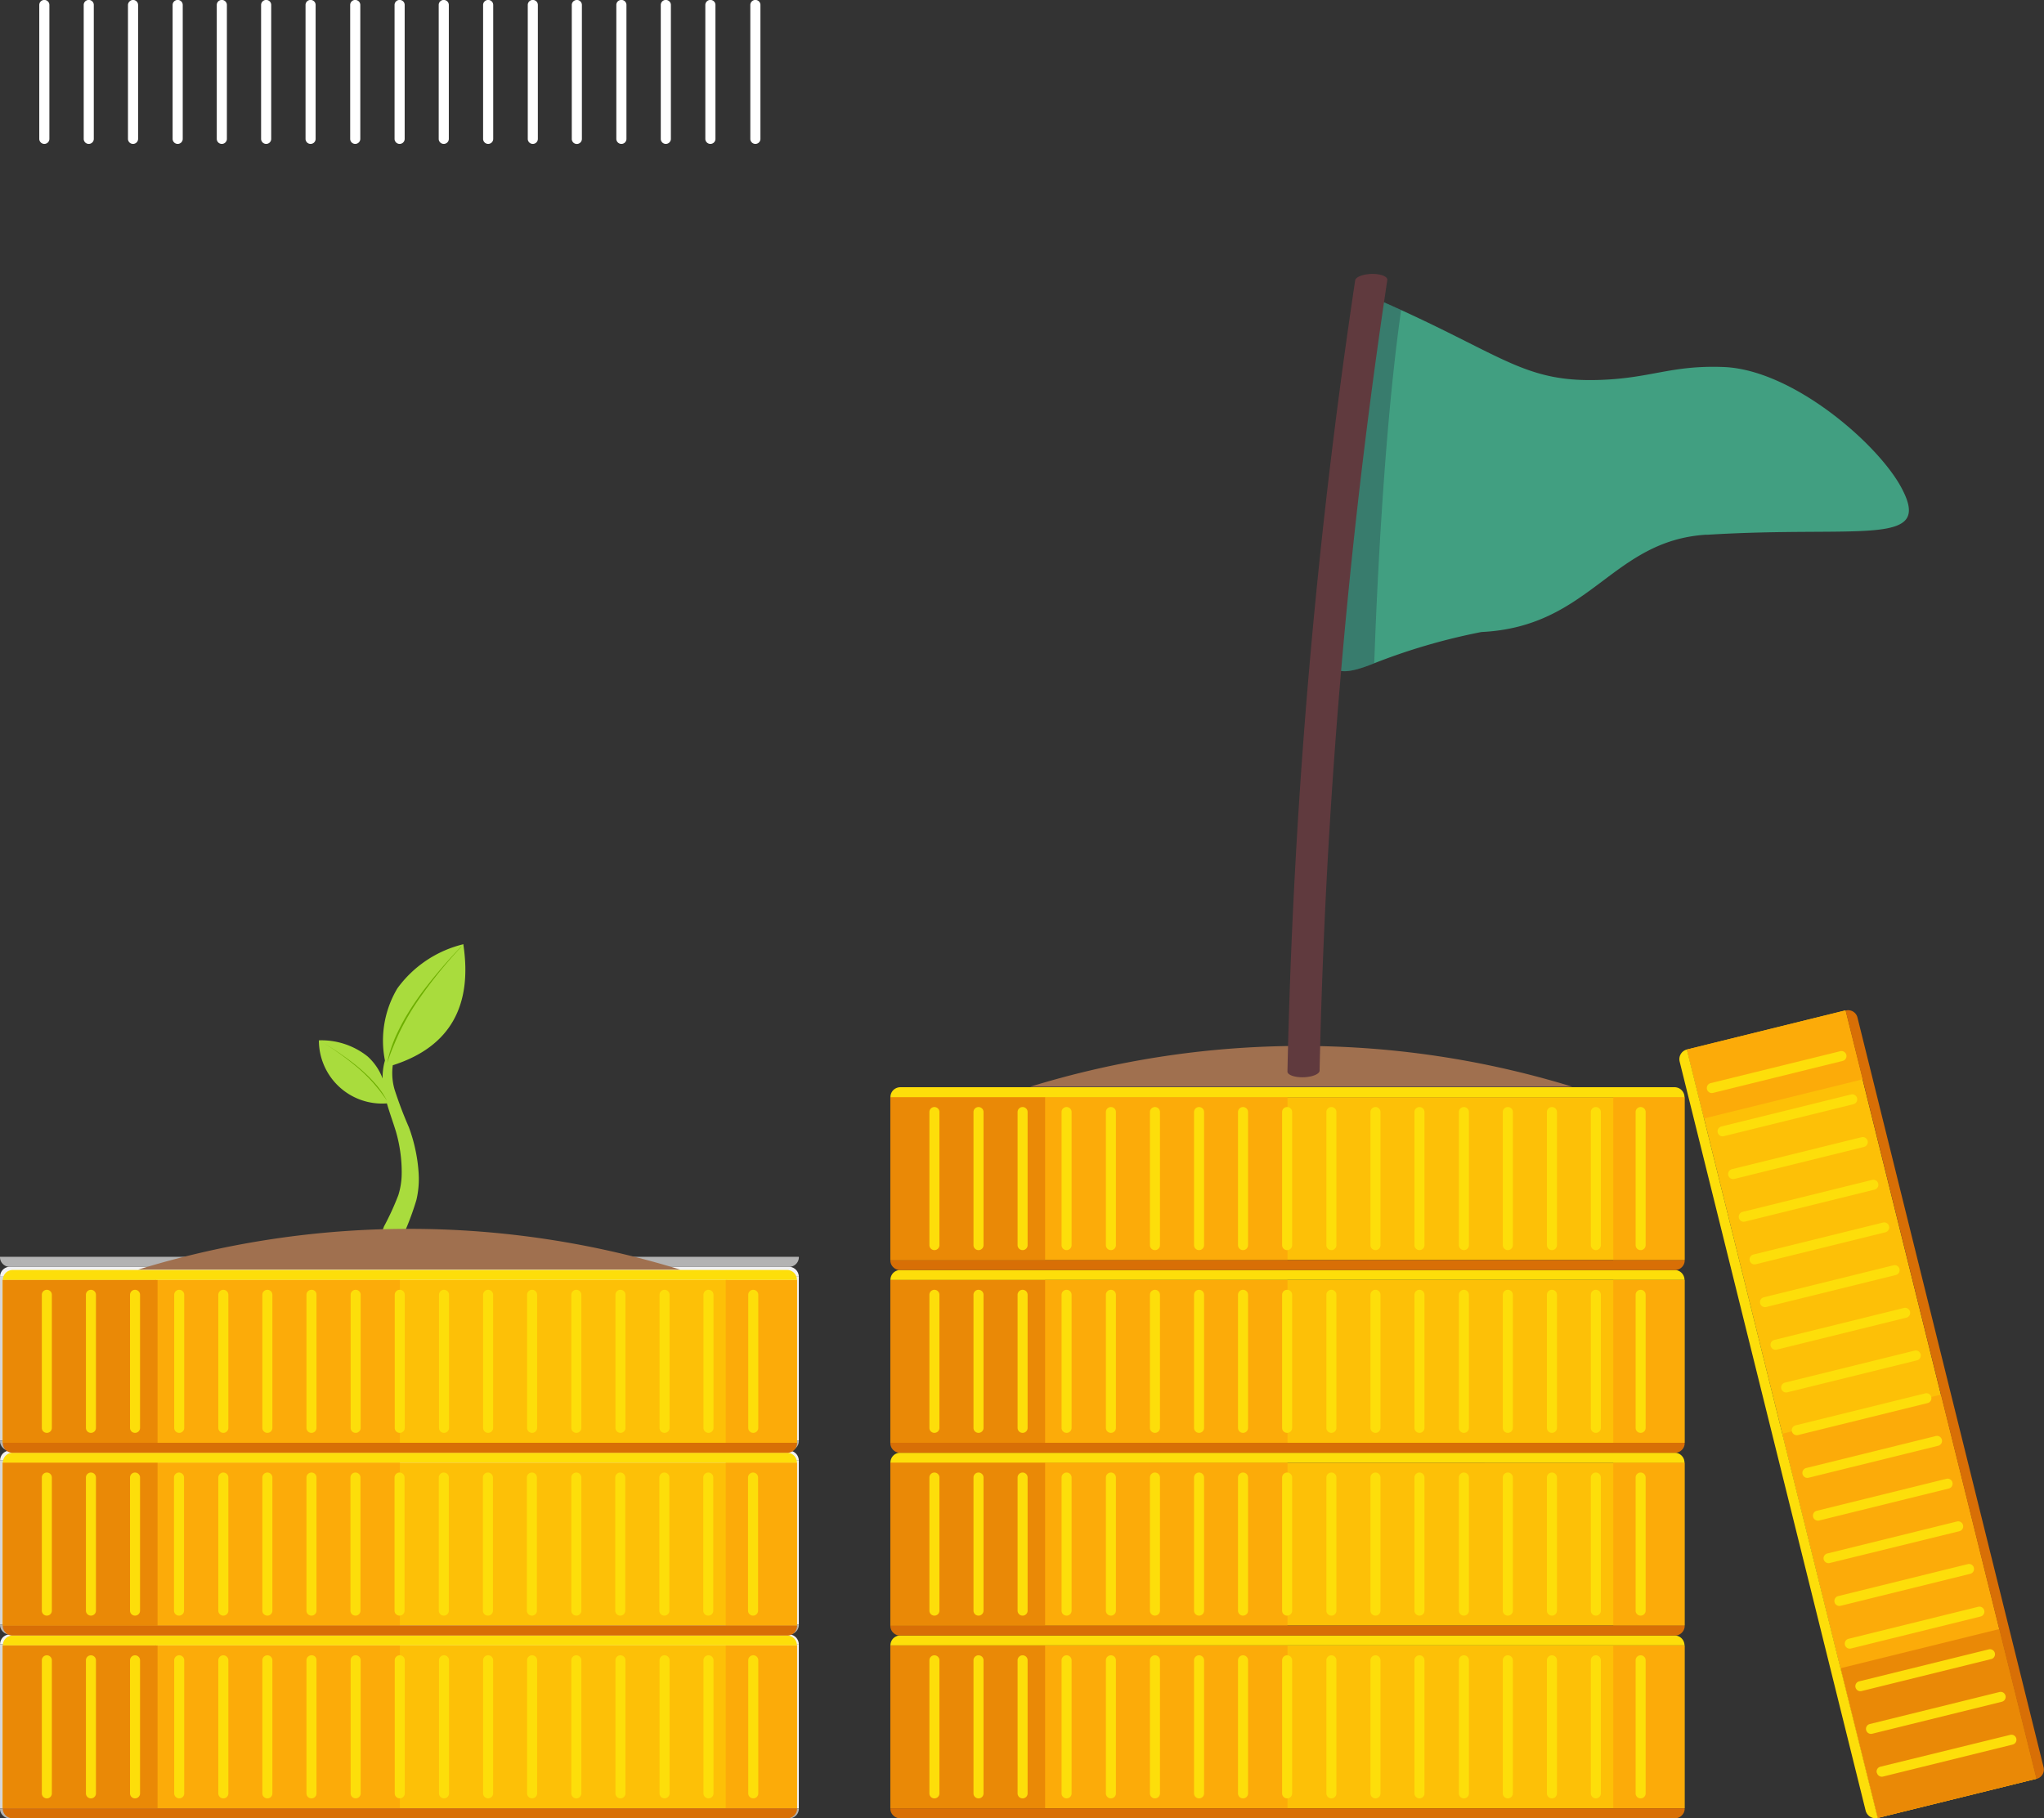 <svg xmlns="http://www.w3.org/2000/svg" xmlns:xlink="http://www.w3.org/1999/xlink" width="71.153" height="63.305" viewBox="0 0 71.153 63.305">
  <rect x="0" y="0" width="71.153" height="63.305" fill="#333333" stroke="none"/>
  <defs>
    <clipPath id="clip-path">
      <rect id="Rectangle_103518" data-name="Rectangle 103518" width="21.632" height="27.971" fill="none"/>
    </clipPath>
    <clipPath id="clip-path-3">
      <rect id="Rectangle_103516" data-name="Rectangle 103516" width="2.444" height="13.295" fill="none"/>
    </clipPath>
  </defs>
  <g id="Group_228748" data-name="Group 228748" transform="translate(0 -0.695)">
    <rect id="Rectangle_103458" data-name="Rectangle 103458" width="22.389" height="5.705" transform="translate(5.418 57.947)" fill="#e6e6e6"/>
    <rect id="Rectangle_103459" data-name="Rectangle 103459" width="5.418" height="5.705" transform="translate(0 57.947)" fill="#d6d6d6"/>
    <rect id="Rectangle_103460" data-name="Rectangle 103460" width="2.494" height="5.705" transform="translate(25.313 57.947)" fill="#f2f2f2"/>
    <g id="Group_228745" data-name="Group 228745">
      <g id="Group_228747" data-name="Group 228747">
        <path id="Path_378016" data-name="Path 378016" d="M27.807,690.972a.349.349,0,0,0-.352-.347H.352a.353.353,0,0,0-.249.1.345.345,0,0,0-.1.245H27.807Z" transform="translate(0 -633.025)" fill="#f2f2f2" fill-rule="evenodd"/>
        <path id="Path_378017" data-name="Path 378017" d="M27.807,763.2H0v.017a.328.328,0,0,0,.1.234.337.337,0,0,0,.237.1H27.472a.337.337,0,0,0,.237-.1.328.328,0,0,0,.1-.234Z" transform="translate(0 -699.544)" fill="#b3b3b3" fill-rule="evenodd"/>
        <path id="Path_378018" data-name="Path 378018" d="M35.128,698.953A.177.177,0,0,0,35,699a.172.172,0,0,0-.051.123v4.664a.173.173,0,0,0,.051.123.177.177,0,0,0,.249,0,.173.173,0,0,0,.052-.123v-4.664a.172.172,0,0,0-.052-.123.177.177,0,0,0-.124-.051m-12.359,0a.177.177,0,0,0-.124.051.172.172,0,0,0-.051.123v4.664a.173.173,0,0,0,.051.123.177.177,0,0,0,.249,0,.173.173,0,0,0,.052-.123v-4.664a.172.172,0,0,0-.052-.123.177.177,0,0,0-.124-.051m-6.179,0a.177.177,0,0,0-.124.051.172.172,0,0,0-.052.123v4.664a.172.172,0,0,0,.052.123.177.177,0,0,0,.249,0,.173.173,0,0,0,.051-.123v-4.664a.172.172,0,0,0-.051-.123.177.177,0,0,0-.124-.051m1.545,0a.177.177,0,0,0-.124.051.172.172,0,0,0-.051.123v4.664a.173.173,0,0,0,.051.123.177.177,0,0,0,.249,0,.173.173,0,0,0,.051-.123v-4.664a.172.172,0,0,0-.051-.123.177.177,0,0,0-.124-.051m1.545,0a.177.177,0,0,0-.124.051.172.172,0,0,0-.051.123v4.664a.173.173,0,0,0,.051.123.177.177,0,0,0,.249,0,.172.172,0,0,0,.052-.123v-4.664A.172.172,0,0,0,19.8,699a.177.177,0,0,0-.124-.051m4.634,0a.177.177,0,0,0-.124.051.172.172,0,0,0-.052.123v4.664a.172.172,0,0,0,.052.123.177.177,0,0,0,.249,0,.173.173,0,0,0,.051-.123v-4.664a.172.172,0,0,0-.051-.123.177.177,0,0,0-.124-.051m1.545,0a.177.177,0,0,0-.124.051.172.172,0,0,0-.051.123v4.664a.173.173,0,0,0,.051.123.177.177,0,0,0,.249,0,.173.173,0,0,0,.051-.123v-4.664a.172.172,0,0,0-.051-.123.177.177,0,0,0-.124-.051m4.635,0a.177.177,0,0,0-.124.051.172.172,0,0,0-.051.123v4.664a.173.173,0,0,0,.051.123.177.177,0,0,0,.249,0,.172.172,0,0,0,.052-.123v-4.664a.172.172,0,0,0-.052-.123.177.177,0,0,0-.124-.051m1.545,0a.177.177,0,0,0-.124.051.172.172,0,0,0-.052.123v4.664a.172.172,0,0,0,.052.123.177.177,0,0,0,.249,0,.173.173,0,0,0,.051-.123v-4.664a.172.172,0,0,0-.051-.123.177.177,0,0,0-.124-.051m4.635,0a.177.177,0,0,0-.124.051.172.172,0,0,0-.052.123v4.664a.172.172,0,0,0,.052.123.177.177,0,0,0,.249,0,.173.173,0,0,0,.051-.123v-4.664A.172.172,0,0,0,36.8,699a.177.177,0,0,0-.124-.051m1.545,0a.177.177,0,0,0-.124.051.172.172,0,0,0-.051.123v4.664a.173.173,0,0,0,.051.123.177.177,0,0,0,.249,0,.172.172,0,0,0,.052-.123v-4.664a.172.172,0,0,0-.052-.123.177.177,0,0,0-.124-.051m-16.993,0A.177.177,0,0,0,21.1,699a.172.172,0,0,0-.052.123v4.664a.172.172,0,0,0,.052.123.177.177,0,0,0,.249,0,.173.173,0,0,0,.051-.123v-4.664a.172.172,0,0,0-.051-.123.177.177,0,0,0-.124-.051m6.179,0a.177.177,0,0,0-.124.051.172.172,0,0,0-.051.123v4.664a.173.173,0,0,0,.051.123.177.177,0,0,0,.249,0,.172.172,0,0,0,.052-.123v-4.664a.172.172,0,0,0-.052-.123.177.177,0,0,0-.124-.051m1.545,0a.177.177,0,0,0-.124.051.172.172,0,0,0-.052.123v4.664a.172.172,0,0,0,.052.123.177.177,0,0,0,.249,0,.173.173,0,0,0,.051-.123v-4.664a.172.172,0,0,0-.051-.123.177.177,0,0,0-.124-.051m4.635,0a.177.177,0,0,0-.124.051.172.172,0,0,0-.051.123v4.664a.173.173,0,0,0,.051.123.177.177,0,0,0,.249,0,.173.173,0,0,0,.051-.123v-4.664a.172.172,0,0,0-.051-.123.177.177,0,0,0-.124-.051m7.747,0a.177.177,0,0,0-.124.051.172.172,0,0,0-.052.123v4.664a.172.172,0,0,0,.052.123.177.177,0,0,0,.249,0,.173.173,0,0,0,.051-.123v-4.664a.172.172,0,0,0-.051-.123.177.177,0,0,0-.124-.051m-1.567,0a.177.177,0,0,0-.124.051.172.172,0,0,0-.052.123v4.664a.172.172,0,0,0,.052.123.177.177,0,0,0,.249,0,.173.173,0,0,0,.051-.123v-4.664a.172.172,0,0,0-.051-.123.177.177,0,0,0-.124-.051" transform="translate(-15.045 -640.658)" fill="#fff" fill-rule="evenodd"/>
        <rect id="Rectangle_103461" data-name="Rectangle 103461" width="22.389" height="5.705" transform="translate(5.418 51.547)" fill="#e6e6e6"/>
        <rect id="Rectangle_103462" data-name="Rectangle 103462" width="5.418" height="5.705" transform="translate(0 51.547)" fill="#d6d6d6"/>
        <rect id="Rectangle_103463" data-name="Rectangle 103463" width="2.494" height="5.705" transform="translate(25.313 51.547)" fill="#f2f2f2"/>
        <path id="Path_378019" data-name="Path 378019" d="M27.807,614.236a.35.35,0,0,0-.352-.347H.352a.354.354,0,0,0-.249.1.345.345,0,0,0-.1.246H27.807Z" transform="translate(0 -562.689)" fill="#f2f2f2" fill-rule="evenodd"/>
        <path id="Path_378020" data-name="Path 378020" d="M27.807,686.461H0v.016a.328.328,0,0,0,.1.234.337.337,0,0,0,.237.1H27.472a.337.337,0,0,0,.237-.1.328.328,0,0,0,.1-.234Z" transform="translate(0 -629.208)" fill="#b3b3b3" fill-rule="evenodd"/>
        <path id="Path_378021" data-name="Path 378021" d="M35.128,622.217a.177.177,0,0,0-.124.051.173.173,0,0,0-.051.123v4.664a.172.172,0,0,0,.051.123.177.177,0,0,0,.249,0,.172.172,0,0,0,.052-.123v-4.664a.172.172,0,0,0-.052-.123.177.177,0,0,0-.124-.051m-12.359,0a.177.177,0,0,0-.124.051.173.173,0,0,0-.051.123v4.664a.172.172,0,0,0,.051.123.177.177,0,0,0,.249,0,.172.172,0,0,0,.052-.123v-4.664a.172.172,0,0,0-.052-.123.177.177,0,0,0-.124-.051m-6.179,0a.177.177,0,0,0-.124.051.172.172,0,0,0-.052.123v4.664a.172.172,0,0,0,.052.123.177.177,0,0,0,.249,0,.172.172,0,0,0,.051-.123v-4.664a.173.173,0,0,0-.051-.123.177.177,0,0,0-.124-.051m1.545,0a.177.177,0,0,0-.124.051.173.173,0,0,0-.051.123v4.664a.172.172,0,0,0,.051.123.177.177,0,0,0,.249,0,.172.172,0,0,0,.051-.123v-4.664a.173.173,0,0,0-.051-.123.177.177,0,0,0-.124-.051m1.545,0a.177.177,0,0,0-.124.051.173.173,0,0,0-.051.123v4.664a.172.172,0,0,0,.051.123.177.177,0,0,0,.249,0,.172.172,0,0,0,.052-.123v-4.664a.172.172,0,0,0-.052-.123.177.177,0,0,0-.124-.051m4.634,0a.177.177,0,0,0-.124.051.172.172,0,0,0-.052.123v4.664a.172.172,0,0,0,.052.123.177.177,0,0,0,.249,0,.172.172,0,0,0,.051-.123v-4.664a.173.173,0,0,0-.051-.123.177.177,0,0,0-.124-.051m1.545,0a.177.177,0,0,0-.124.051.173.173,0,0,0-.051.123v4.664a.172.172,0,0,0,.051.123.177.177,0,0,0,.249,0,.172.172,0,0,0,.051-.123v-4.664a.173.173,0,0,0-.051-.123.177.177,0,0,0-.124-.051m4.635,0a.177.177,0,0,0-.124.051.173.173,0,0,0-.051.123v4.664a.172.172,0,0,0,.051.123.177.177,0,0,0,.249,0,.172.172,0,0,0,.052-.123v-4.664a.172.172,0,0,0-.052-.123.177.177,0,0,0-.124-.051m1.545,0a.177.177,0,0,0-.124.051.172.172,0,0,0-.052.123v4.664a.172.172,0,0,0,.052.123.177.177,0,0,0,.249,0,.172.172,0,0,0,.051-.123v-4.664a.173.173,0,0,0-.051-.123.177.177,0,0,0-.124-.051m4.635,0a.177.177,0,0,0-.124.051.172.172,0,0,0-.052.123v4.664a.172.172,0,0,0,.052.123.177.177,0,0,0,.249,0,.172.172,0,0,0,.051-.123v-4.664a.173.173,0,0,0-.051-.123.177.177,0,0,0-.124-.051m1.545,0a.177.177,0,0,0-.124.051.173.173,0,0,0-.051.123v4.664a.172.172,0,0,0,.051.123.177.177,0,0,0,.249,0,.172.172,0,0,0,.052-.123v-4.664a.172.172,0,0,0-.052-.123.177.177,0,0,0-.124-.051m-16.993,0a.177.177,0,0,0-.124.051.172.172,0,0,0-.052.123v4.664a.172.172,0,0,0,.052.123.177.177,0,0,0,.249,0,.172.172,0,0,0,.051-.123v-4.664a.173.173,0,0,0-.051-.123.177.177,0,0,0-.124-.051m6.179,0a.177.177,0,0,0-.124.051.173.173,0,0,0-.051.123v4.664a.172.172,0,0,0,.051.123.177.177,0,0,0,.249,0,.172.172,0,0,0,.052-.123v-4.664a.172.172,0,0,0-.052-.123.177.177,0,0,0-.124-.051m1.545,0a.177.177,0,0,0-.124.051.172.172,0,0,0-.052.123v4.664a.172.172,0,0,0,.052.123.177.177,0,0,0,.249,0,.172.172,0,0,0,.051-.123v-4.664a.173.173,0,0,0-.051-.123.177.177,0,0,0-.124-.051m4.635,0a.177.177,0,0,0-.124.051.173.173,0,0,0-.051.123v4.664a.172.172,0,0,0,.051.123.177.177,0,0,0,.249,0,.172.172,0,0,0,.051-.123v-4.664a.173.173,0,0,0-.051-.123.177.177,0,0,0-.124-.051m7.747,0a.177.177,0,0,0-.124.051.172.172,0,0,0-.052.123v4.664a.172.172,0,0,0,.052.123.177.177,0,0,0,.249,0,.172.172,0,0,0,.051-.123v-4.664a.173.173,0,0,0-.051-.123.177.177,0,0,0-.124-.051m-1.567,0a.177.177,0,0,0-.124.051.172.172,0,0,0-.052.123v4.664a.172.172,0,0,0,.052.123.177.177,0,0,0,.249,0,.172.172,0,0,0,.051-.123v-4.664a.173.173,0,0,0-.051-.123.177.177,0,0,0-.124-.051" transform="translate(-15.045 -570.322)" fill="#fff" fill-rule="evenodd"/>
        <rect id="Rectangle_103464" data-name="Rectangle 103464" width="22.389" height="5.705" transform="translate(5.418 45.147)" fill="#e6e6e6"/>
        <rect id="Rectangle_103465" data-name="Rectangle 103465" width="5.418" height="5.705" transform="translate(0 45.147)" fill="#d6d6d6"/>
        <rect id="Rectangle_103466" data-name="Rectangle 103466" width="2.494" height="5.705" transform="translate(25.313 45.147)" fill="#f2f2f2"/>
        <path id="Path_378022" data-name="Path 378022" d="M27.807,537.5a.35.35,0,0,0-.352-.347H.352a.354.354,0,0,0-.249.1.345.345,0,0,0-.1.246H27.807Z" transform="translate(0 -492.353)" fill="#f2f2f2" fill-rule="evenodd"/>
        <path id="Path_378023" data-name="Path 378023" d="M27.807,609.725H0v.017a.329.329,0,0,0,.1.234.336.336,0,0,0,.237.1H27.472a.337.337,0,0,0,.237-.1.328.328,0,0,0,.1-.234Z" transform="translate(0 -558.872)" fill="#b3b3b3" fill-rule="evenodd"/>
        <path id="Path_378024" data-name="Path 378024" d="M35.128,545.481a.177.177,0,0,0-.124.051.172.172,0,0,0-.051.123v4.664a.172.172,0,0,0,.051.123.177.177,0,0,0,.249,0,.172.172,0,0,0,.052-.123v-4.664a.172.172,0,0,0-.052-.123.177.177,0,0,0-.124-.051m-12.359,0a.177.177,0,0,0-.124.051.172.172,0,0,0-.051.123v4.664a.172.172,0,0,0,.051.123.177.177,0,0,0,.249,0,.172.172,0,0,0,.052-.123v-4.664a.172.172,0,0,0-.052-.123.177.177,0,0,0-.124-.051m-6.179,0a.177.177,0,0,0-.124.051.172.172,0,0,0-.052.123v4.664a.172.172,0,0,0,.052.123.177.177,0,0,0,.249,0,.172.172,0,0,0,.051-.123v-4.664a.172.172,0,0,0-.051-.123.177.177,0,0,0-.124-.051m1.545,0a.177.177,0,0,0-.124.051.172.172,0,0,0-.051.123v4.664a.172.172,0,0,0,.051.123.177.177,0,0,0,.249,0,.172.172,0,0,0,.051-.123v-4.664a.172.172,0,0,0-.051-.123.177.177,0,0,0-.124-.051m1.545,0a.177.177,0,0,0-.124.051.172.172,0,0,0-.051.123v4.664a.172.172,0,0,0,.051.123.177.177,0,0,0,.249,0,.172.172,0,0,0,.052-.123v-4.664a.172.172,0,0,0-.052-.123.177.177,0,0,0-.124-.051m4.634,0a.177.177,0,0,0-.124.051.172.172,0,0,0-.052.123v4.664a.172.172,0,0,0,.052.123.177.177,0,0,0,.249,0,.172.172,0,0,0,.051-.123v-4.664a.172.172,0,0,0-.051-.123.177.177,0,0,0-.124-.051m1.545,0a.177.177,0,0,0-.124.051.172.172,0,0,0-.051.123v4.664a.172.172,0,0,0,.051.123.177.177,0,0,0,.249,0,.172.172,0,0,0,.051-.123v-4.664a.172.172,0,0,0-.051-.123.177.177,0,0,0-.124-.051m4.635,0a.177.177,0,0,0-.124.051.172.172,0,0,0-.051.123v4.664a.172.172,0,0,0,.051.123.177.177,0,0,0,.249,0,.172.172,0,0,0,.052-.123v-4.664a.172.172,0,0,0-.052-.123.177.177,0,0,0-.124-.051m1.545,0a.177.177,0,0,0-.124.051.172.172,0,0,0-.052.123v4.664a.172.172,0,0,0,.052.123.177.177,0,0,0,.249,0,.172.172,0,0,0,.051-.123v-4.664a.172.172,0,0,0-.051-.123.177.177,0,0,0-.124-.051m4.635,0a.177.177,0,0,0-.124.051.172.172,0,0,0-.052.123v4.664a.172.172,0,0,0,.052.123.177.177,0,0,0,.249,0,.172.172,0,0,0,.051-.123v-4.664a.172.172,0,0,0-.051-.123.177.177,0,0,0-.124-.051m1.545,0a.177.177,0,0,0-.124.051.172.172,0,0,0-.051.123v4.664a.172.172,0,0,0,.051.123.177.177,0,0,0,.249,0,.172.172,0,0,0,.052-.123v-4.664a.172.172,0,0,0-.052-.123.177.177,0,0,0-.124-.051m-16.993,0a.177.177,0,0,0-.124.051.172.172,0,0,0-.052.123v4.664a.172.172,0,0,0,.052.123.177.177,0,0,0,.249,0,.172.172,0,0,0,.051-.123v-4.664a.172.172,0,0,0-.051-.123.177.177,0,0,0-.124-.051m6.179,0a.177.177,0,0,0-.124.051.172.172,0,0,0-.051.123v4.664a.172.172,0,0,0,.051.123.177.177,0,0,0,.249,0,.172.172,0,0,0,.052-.123v-4.664a.172.172,0,0,0-.052-.123.177.177,0,0,0-.124-.051m1.545,0a.177.177,0,0,0-.124.051.172.172,0,0,0-.052.123v4.664a.172.172,0,0,0,.052.123.177.177,0,0,0,.249,0,.172.172,0,0,0,.051-.123v-4.664a.172.172,0,0,0-.051-.123.177.177,0,0,0-.124-.051m4.635,0a.177.177,0,0,0-.124.051.172.172,0,0,0-.051.123v4.664a.172.172,0,0,0,.051.123.177.177,0,0,0,.249,0,.172.172,0,0,0,.051-.123v-4.664a.172.172,0,0,0-.051-.123.177.177,0,0,0-.124-.051m7.747,0a.177.177,0,0,0-.124.051.172.172,0,0,0-.052.123v4.664a.172.172,0,0,0,.052.123.177.177,0,0,0,.249,0,.172.172,0,0,0,.051-.123v-4.664a.172.172,0,0,0-.051-.123.177.177,0,0,0-.124-.051m-1.567,0a.177.177,0,0,0-.124.051.172.172,0,0,0-.052.123v4.664a.172.172,0,0,0,.052.123.177.177,0,0,0,.249,0,.172.172,0,0,0,.051-.123v-4.664a.172.172,0,0,0-.051-.123.177.177,0,0,0-.124-.051" transform="translate(-15.045 -499.986)" fill="#fff" fill-rule="evenodd"/>
        <path id="Path_378026" data-name="Path 378026" d="M27.807,532.989H0v.017a.328.328,0,0,0,.1.234.337.337,0,0,0,.237.1H27.472a.337.337,0,0,0,.237-.1.328.328,0,0,0,.1-.234Z" transform="translate(0 -488.536)" fill="#b3b3b3" fill-rule="evenodd"/>
        <path id="Path_378045" data-name="Path 378045" d="M35.128,8.328A.177.177,0,0,0,35,8.379a.173.173,0,0,0-.051.123v4.664a.173.173,0,0,0,.051.123.177.177,0,0,0,.249,0,.172.172,0,0,0,.052-.123V8.5a.173.173,0,0,0-.052-.123.177.177,0,0,0-.124-.051m-12.359,0a.177.177,0,0,0-.124.051.173.173,0,0,0-.051.123v4.664a.173.173,0,0,0,.051.123.177.177,0,0,0,.249,0,.172.172,0,0,0,.052-.123V8.5a.172.172,0,0,0-.052-.123.177.177,0,0,0-.124-.051m-6.179,0a.177.177,0,0,0-.124.051.172.172,0,0,0-.052.123v4.664a.172.172,0,0,0,.052.123.177.177,0,0,0,.249,0,.173.173,0,0,0,.051-.123V8.5a.173.173,0,0,0-.051-.123.177.177,0,0,0-.124-.051m1.545,0a.177.177,0,0,0-.124.051.173.173,0,0,0-.051.123v4.664a.173.173,0,0,0,.051.123.177.177,0,0,0,.249,0,.173.173,0,0,0,.051-.123V8.5a.173.173,0,0,0-.051-.123.177.177,0,0,0-.124-.051m1.545,0a.177.177,0,0,0-.124.051A.173.173,0,0,0,19.5,8.5v4.664a.173.173,0,0,0,.051.123.177.177,0,0,0,.249,0,.172.172,0,0,0,.052-.123V8.5a.172.172,0,0,0-.052-.123.177.177,0,0,0-.124-.051m4.634,0a.177.177,0,0,0-.124.051.172.172,0,0,0-.052.123v4.664a.172.172,0,0,0,.052.123.177.177,0,0,0,.249,0,.173.173,0,0,0,.051-.123V8.5a.173.173,0,0,0-.051-.123.177.177,0,0,0-.124-.051m1.545,0a.177.177,0,0,0-.124.051.173.173,0,0,0-.051.123v4.664a.173.173,0,0,0,.051.123.177.177,0,0,0,.249,0,.173.173,0,0,0,.051-.123V8.5a.173.173,0,0,0-.051-.123.177.177,0,0,0-.124-.051m4.635,0a.177.177,0,0,0-.124.051.173.173,0,0,0-.051.123v4.664a.173.173,0,0,0,.051.123.177.177,0,0,0,.249,0,.172.172,0,0,0,.052-.123V8.5a.172.172,0,0,0-.052-.123.177.177,0,0,0-.124-.051m1.545,0a.177.177,0,0,0-.124.051.172.172,0,0,0-.052.123v4.664a.172.172,0,0,0,.052.123.177.177,0,0,0,.249,0,.173.173,0,0,0,.051-.123V8.5a.173.173,0,0,0-.051-.123.177.177,0,0,0-.124-.051m4.635,0a.177.177,0,0,0-.124.051A.172.172,0,0,0,36.5,8.5v4.664a.172.172,0,0,0,.052.123.177.177,0,0,0,.249,0,.173.173,0,0,0,.051-.123V8.5a.173.173,0,0,0-.051-.123.177.177,0,0,0-.124-.051m1.545,0a.177.177,0,0,0-.124.051.173.173,0,0,0-.051.123v4.664a.173.173,0,0,0,.051.123.177.177,0,0,0,.249,0,.172.172,0,0,0,.052-.123V8.5a.172.172,0,0,0-.052-.123.177.177,0,0,0-.124-.051m-16.993,0a.177.177,0,0,0-.124.051.172.172,0,0,0-.052.123v4.664a.172.172,0,0,0,.052.123.177.177,0,0,0,.249,0,.173.173,0,0,0,.051-.123V8.5a.173.173,0,0,0-.051-.123.177.177,0,0,0-.124-.051m6.179,0a.177.177,0,0,0-.124.051.173.173,0,0,0-.051.123v4.664a.173.173,0,0,0,.051.123.177.177,0,0,0,.249,0,.172.172,0,0,0,.052-.123V8.5a.172.172,0,0,0-.052-.123.177.177,0,0,0-.124-.051m1.545,0a.177.177,0,0,0-.124.051.172.172,0,0,0-.052.123v4.664a.172.172,0,0,0,.052.123.177.177,0,0,0,.249,0,.173.173,0,0,0,.051-.123V8.5a.173.173,0,0,0-.051-.123.177.177,0,0,0-.124-.051m4.635,0a.177.177,0,0,0-.124.051.173.173,0,0,0-.051.123v4.664a.173.173,0,0,0,.051.123.177.177,0,0,0,.249,0,.173.173,0,0,0,.051-.123V8.5a.173.173,0,0,0-.051-.123.177.177,0,0,0-.124-.051m7.747,0a.177.177,0,0,0-.124.051.172.172,0,0,0-.052.123v4.664a.172.172,0,0,0,.052.123.177.177,0,0,0,.249,0,.173.173,0,0,0,.051-.123V8.5a.173.173,0,0,0-.051-.123.177.177,0,0,0-.124-.051m-1.567,0a.177.177,0,0,0-.124.051.172.172,0,0,0-.052.123v4.664a.172.172,0,0,0,.052.123.177.177,0,0,0,.249,0,.173.173,0,0,0,.051-.123V8.5a.173.173,0,0,0-.051-.123.177.177,0,0,0-.124-.051" transform="translate(-15.045 -7.633)" fill="#fff" fill-rule="evenodd"/>
        <path id="Path_378053" data-name="Path 378053" d="M448.841,446.8H429.968a32.063,32.063,0,0,1,18.873,0" transform="translate(-394.107 -408.268)" fill="#a0704f" fill-rule="evenodd"/>
        <path id="Path_378072" data-name="Path 378072" d="M135.459,406.5a3.55,3.55,0,0,1,.432-2.51,4,4,0,0,1,2.3-1.538l0,.026c.31,2.095-.44,3.544-2.459,4.188a2.046,2.046,0,0,0,.062.844,14.11,14.11,0,0,0,.5,1.319,5.57,5.57,0,0,1,.23.8,5.474,5.474,0,0,1,.11.829,3.171,3.171,0,0,1-.08.9,9.858,9.858,0,0,1-.436,1.175l-.127.346-.693-.253.127-.346a9.3,9.3,0,0,0,.5-1.091,2.559,2.559,0,0,0,.117-.72,4.9,4.9,0,0,0-.044-.749,5.062,5.062,0,0,0-.155-.74c-.1-.328-.221-.655-.316-.986a2.2,2.2,0,0,1-2.367-2.195,2.576,2.576,0,0,1,1.693.558,1.968,1.968,0,0,1,.526.771,2.1,2.1,0,0,1,.06-.554Z" transform="translate(-122.059 -368.882)" fill="#a9dc3d" fill-rule="evenodd"/>
        <path id="Path_378073" data-name="Path 378073" d="M133.874,406.691a11.231,11.231,0,0,1,1.094.733q.229.177.433.364a4.809,4.809,0,0,1,.369.378c.05.057.1.116.143.175q.038.05.074.1c.024.035.047.07.069.105l.039.064c.03.051.058.1.085.154l-.04-.059c-.031-.045-.063-.09-.095-.134l-.084-.113-.057-.074-.082-.1c-.041-.05-.084-.1-.127-.15a5.577,5.577,0,0,0-.547-.534,10.438,10.438,0,0,0-1.272-.91m4.891-3.3a17.439,17.439,0,0,0-1.33,1.55c-.179.24-.345.48-.495.724a7.425,7.425,0,0,0-.394.719c-.051.106-.1.214-.141.322q-.036.091-.068.183c-.021.062-.041.124-.06.186q-.017.056-.032.113c-.023.088-.044.177-.062.266.011-.035.023-.069.035-.1.027-.081.056-.16.086-.24s.052-.136.079-.2l.055-.134q.039-.094.08-.187c.041-.093.083-.185.128-.277a8.62,8.62,0,0,1,.6-1.026,16.188,16.188,0,0,1,1.523-1.89" transform="translate(-122.709 -369.743)" fill="#6dae00" fill-rule="evenodd"/>
        <path id="Path_378074" data-name="Path 378074" d="M76.517,523.153H57.644a32.063,32.063,0,0,1,18.873,0" transform="translate(-52.836 -478.253)" fill="#a0704f" fill-rule="evenodd"/>
        <path id="Path_378075" data-name="Path 378075" d="M704.081,431.48l6.641,26.754,5.523-1.363L709.6,430.117Z" transform="translate(-645.359 -394.244)" fill="#fdc007" fill-rule="evenodd"/>
        <path id="Path_378076" data-name="Path 378076" d="M743.9,591.872l3.321,13.377,5.523-1.363L749.42,590.51Z" transform="translate(-681.854 -541.26)" fill="#fcab09" fill-rule="evenodd"/>
        <path id="Path_378077" data-name="Path 378077" d="M768.2,689.758l1.294,5.213,5.523-1.363-1.294-5.213Z" transform="translate(-704.126 -630.981)" fill="#ea8906" fill-rule="evenodd"/>
        <path id="Path_378078" data-name="Path 378078" d="M704.081,431.48l.6,2.4,5.523-1.363-.6-2.4Z" transform="translate(-645.359 -394.244)" fill="#fcab09" fill-rule="evenodd"/>
        <path id="Path_378079" data-name="Path 378079" d="M701.195,446.456a.347.347,0,0,0-.252.421l6.474,26.078a.35.35,0,0,0,.158.215.345.345,0,0,0,.262.04Z" transform="translate(-642.473 -409.22)" fill="#fdde0a" fill-rule="evenodd"/>
        <path id="Path_378080" data-name="Path 378080" d="M770.3,429.969l6.642,26.754.016,0a.329.329,0,0,0,.2-.15.332.332,0,0,0,.037-.251l-6.481-26.11a.334.334,0,0,0-.15-.2.329.329,0,0,0-.25-.039l-.016,0" transform="translate(-706.056 -394.096)" fill="#d86f06" fill-rule="evenodd"/>
        <path id="Path_378081" data-name="Path 378081" d="M713.9,454.378a.175.175,0,0,0,.079.108.173.173,0,0,0,.131.02l4.514-1.114a.173.173,0,0,0,.107-.079.175.175,0,0,0-.059-.239.173.173,0,0,0-.131-.02l-4.514,1.114a.172.172,0,0,0-.106.079.174.174,0,0,0-.02.132m2.952,11.891a.174.174,0,0,0,.21.128l4.514-1.114a.172.172,0,0,0,.107-.079.175.175,0,0,0-.059-.239.173.173,0,0,0-.131-.02l-4.514,1.114a.172.172,0,0,0-.107.079.175.175,0,0,0-.019.132m1.476,5.945a.175.175,0,0,0,.079.107.173.173,0,0,0,.131.02l4.514-1.114a.172.172,0,0,0,.107-.079.175.175,0,0,0-.059-.239.173.173,0,0,0-.131-.02L718.449,472a.172.172,0,0,0-.107.079.175.175,0,0,0-.019.132m-.369-1.486a.175.175,0,0,0,.079.107.172.172,0,0,0,.131.02l4.514-1.114a.172.172,0,0,0,.107-.079.174.174,0,0,0-.191-.259l-4.514,1.114a.172.172,0,0,0-.107.079.175.175,0,0,0-.02.132m-.369-1.486a.176.176,0,0,0,.079.107.173.173,0,0,0,.131.02l4.514-1.114a.173.173,0,0,0,.107-.079.175.175,0,0,0-.191-.259l-4.514,1.114a.173.173,0,0,0-.107.079.175.175,0,0,0-.02.132m-1.107-4.459a.176.176,0,0,0,.079.108.173.173,0,0,0,.131.02L721.2,463.8a.173.173,0,0,0,.107-.079.175.175,0,0,0-.059-.239.173.173,0,0,0-.131-.02l-4.514,1.114a.173.173,0,0,0-.107.079.175.175,0,0,0-.02.132m-.369-1.486a.175.175,0,0,0,.079.107.173.173,0,0,0,.131.02l4.514-1.114a.173.173,0,0,0,.107-.079.175.175,0,0,0-.059-.239.173.173,0,0,0-.131-.02l-4.515,1.114a.172.172,0,0,0-.106.079.174.174,0,0,0-.02.132M715,458.837a.175.175,0,0,0,.079.108.173.173,0,0,0,.131.02l4.514-1.114a.172.172,0,0,0,.107-.079.175.175,0,0,0-.059-.239.173.173,0,0,0-.131-.02l-4.515,1.114a.172.172,0,0,0-.106.079.174.174,0,0,0-.02.132m-.369-1.486a.175.175,0,0,0,.079.107.172.172,0,0,0,.131.02l4.514-1.114a.172.172,0,0,0,.107-.079.175.175,0,0,0-.191-.259l-4.514,1.114a.172.172,0,0,0-.107.079.174.174,0,0,0-.02.132m-1.107-4.459a.176.176,0,0,0,.079.108.173.173,0,0,0,.131.02l4.514-1.114a.172.172,0,0,0,.107-.079.175.175,0,0,0-.059-.239.173.173,0,0,0-.131-.02l-4.514,1.114a.172.172,0,0,0-.106.079.175.175,0,0,0-.02.132m-.369-1.486a.175.175,0,0,0,.079.107.173.173,0,0,0,.131.02l4.514-1.114a.173.173,0,0,0,.126-.211.175.175,0,0,0-.079-.108.173.173,0,0,0-.131-.02l-4.514,1.114a.172.172,0,0,0-.107.079.175.175,0,0,0-.019.132m4.059,16.35a.175.175,0,0,0,.079.107.172.172,0,0,0,.131.02l4.514-1.114a.172.172,0,0,0,.107-.079.175.175,0,0,0-.059-.239.172.172,0,0,0-.131-.02l-4.514,1.114a.173.173,0,0,0-.107.079.175.175,0,0,0-.019.132m-1.476-5.945a.176.176,0,0,0,.079.107.173.173,0,0,0,.131.02l4.514-1.114a.172.172,0,0,0,.107-.079.174.174,0,0,0-.191-.259l-4.514,1.114a.172.172,0,0,0-.106.079.175.175,0,0,0-.02.132m-.369-1.486a.175.175,0,0,0,.079.107.172.172,0,0,0,.131.02l4.514-1.114a.172.172,0,0,0,.107-.079.175.175,0,0,0-.059-.239.173.173,0,0,0-.131-.02l-4.514,1.114a.172.172,0,0,0-.107.079.175.175,0,0,0-.02.132m-1.107-4.459a.175.175,0,0,0,.079.107.173.173,0,0,0,.131.02l4.514-1.114a.173.173,0,0,0,.107-.079.175.175,0,0,0-.059-.239.172.172,0,0,0-.131-.02l-4.514,1.114a.173.173,0,0,0-.107.079.175.175,0,0,0-.02.132m-1.85-7.454a.175.175,0,0,0,.079.107.173.173,0,0,0,.131.02l4.515-1.114a.172.172,0,0,0,.106-.079.175.175,0,0,0-.059-.239.173.173,0,0,0-.131-.02L712.54,448.2a.172.172,0,0,0-.107.079.175.175,0,0,0-.02.132m.374,1.508a.175.175,0,0,0,.079.108.173.173,0,0,0,.131.02l4.514-1.114a.172.172,0,0,0,.107-.079.174.174,0,0,0-.191-.259l-4.514,1.114a.173.173,0,0,0-.126.211" transform="translate(-652.992 -409.793)" fill="#fdde0a" fill-rule="evenodd"/>
        <rect id="Rectangle_103488" data-name="Rectangle 103488" width="27.646" height="5.672" transform="translate(0.097 57.982)" fill="#fdc007"/>
        <rect id="Rectangle_103489" data-name="Rectangle 103489" width="13.823" height="5.672" transform="translate(0.097 57.982)" fill="#fcab09"/>
        <rect id="Rectangle_103490" data-name="Rectangle 103490" width="5.387" height="5.672" transform="translate(0.097 57.982)" fill="#ea8906"/>
        <rect id="Rectangle_103491" data-name="Rectangle 103491" width="2.48" height="5.672" transform="translate(25.263 57.982)" fill="#fcab09"/>
        <path id="Path_378082" data-name="Path 378082" d="M28.812,691.416a.347.347,0,0,0-.35-.345H1.516a.352.352,0,0,0-.247.1.343.343,0,0,0-.1.244Z" transform="translate(-1.069 -633.434)" fill="#fdde0a" fill-rule="evenodd"/>
        <path id="Path_378083" data-name="Path 378083" d="M28.812,763.221H1.166v.016a.327.327,0,0,0,.1.232.335.335,0,0,0,.235.1h26.98a.335.335,0,0,0,.235-.1.327.327,0,0,0,.1-.232Z" transform="translate(-1.069 -699.566)" fill="#d86f06" fill-rule="evenodd"/>
        <path id="Path_378084" data-name="Path 378084" d="M36.09,699.35a.176.176,0,0,0-.124.051.172.172,0,0,0-.051.122v4.636a.171.171,0,0,0,.051.122.176.176,0,0,0,.247,0,.171.171,0,0,0,.051-.122v-4.636a.172.172,0,0,0-.051-.122.176.176,0,0,0-.124-.051m-12.287,0a.176.176,0,0,0-.124.051.172.172,0,0,0-.051.122v4.636a.171.171,0,0,0,.051.122.176.176,0,0,0,.247,0,.171.171,0,0,0,.051-.122v-4.636a.172.172,0,0,0-.051-.122.176.176,0,0,0-.124-.051m-6.143,0a.176.176,0,0,0-.124.051.172.172,0,0,0-.051.122v4.636a.171.171,0,0,0,.051.122.176.176,0,0,0,.247,0,.171.171,0,0,0,.051-.122v-4.636a.172.172,0,0,0-.051-.122.176.176,0,0,0-.124-.051m1.536,0a.176.176,0,0,0-.124.051.172.172,0,0,0-.051.122v4.636a.171.171,0,0,0,.051.122.176.176,0,0,0,.247,0,.171.171,0,0,0,.051-.122v-4.636a.172.172,0,0,0-.051-.122.176.176,0,0,0-.124-.051m1.536,0a.176.176,0,0,0-.124.051.172.172,0,0,0-.051.122v4.636a.171.171,0,0,0,.051.122.176.176,0,0,0,.247,0,.171.171,0,0,0,.051-.122v-4.636a.172.172,0,0,0-.051-.122.176.176,0,0,0-.124-.051m4.608,0a.176.176,0,0,0-.124.051.172.172,0,0,0-.051.122v4.636a.171.171,0,0,0,.051.122.176.176,0,0,0,.247,0,.171.171,0,0,0,.051-.122v-4.636a.172.172,0,0,0-.051-.122.176.176,0,0,0-.124-.051m1.536,0a.176.176,0,0,0-.124.051.172.172,0,0,0-.051.122v4.636a.171.171,0,0,0,.051.122.176.176,0,0,0,.247,0,.171.171,0,0,0,.051-.122v-4.636A.172.172,0,0,0,27,699.4a.176.176,0,0,0-.124-.051m4.608,0a.176.176,0,0,0-.124.051.172.172,0,0,0-.051.122v4.636a.171.171,0,0,0,.051.122.176.176,0,0,0,.247,0,.171.171,0,0,0,.051-.122v-4.636a.172.172,0,0,0-.051-.122.176.176,0,0,0-.124-.051m1.536,0a.176.176,0,0,0-.124.051.172.172,0,0,0-.051.122v4.636a.171.171,0,0,0,.051.122.176.176,0,0,0,.247,0,.171.171,0,0,0,.051-.122v-4.636a.172.172,0,0,0-.051-.122.176.176,0,0,0-.124-.051m4.608,0a.176.176,0,0,0-.124.051.172.172,0,0,0-.051.122v4.636a.171.171,0,0,0,.051.122.176.176,0,0,0,.247,0,.171.171,0,0,0,.051-.122v-4.636a.172.172,0,0,0-.051-.122.176.176,0,0,0-.124-.051m1.536,0a.176.176,0,0,0-.124.051.172.172,0,0,0-.051.122v4.636a.171.171,0,0,0,.051.122.176.176,0,0,0,.247,0,.171.171,0,0,0,.051-.122v-4.636a.172.172,0,0,0-.051-.122.176.176,0,0,0-.124-.051m-16.894,0a.176.176,0,0,0-.124.051.172.172,0,0,0-.051.122v4.636a.171.171,0,0,0,.051.122.176.176,0,0,0,.247,0,.171.171,0,0,0,.051-.122v-4.636a.172.172,0,0,0-.051-.122.176.176,0,0,0-.124-.051m6.143,0a.176.176,0,0,0-.124.051.172.172,0,0,0-.051.122v4.636a.171.171,0,0,0,.051.122.176.176,0,0,0,.247,0,.171.171,0,0,0,.051-.122v-4.636a.172.172,0,0,0-.051-.122.176.176,0,0,0-.124-.051m1.536,0a.176.176,0,0,0-.124.051.172.172,0,0,0-.051.122v4.636a.171.171,0,0,0,.051.122.176.176,0,0,0,.247,0,.171.171,0,0,0,.051-.122v-4.636a.172.172,0,0,0-.051-.122.176.176,0,0,0-.124-.051m4.608,0a.176.176,0,0,0-.124.051.172.172,0,0,0-.051.122v4.636a.171.171,0,0,0,.051.122.176.176,0,0,0,.247,0,.171.171,0,0,0,.051-.122v-4.636a.172.172,0,0,0-.051-.122.176.176,0,0,0-.124-.051m7.7,0a.176.176,0,0,0-.124.051.172.172,0,0,0-.051.122v4.636a.171.171,0,0,0,.051.122.176.176,0,0,0,.247,0,.171.171,0,0,0,.051-.122v-4.636a.172.172,0,0,0-.051-.122.176.176,0,0,0-.124-.051m-1.558,0a.176.176,0,0,0-.124.051.172.172,0,0,0-.051.122v4.636a.171.171,0,0,0,.051.122.176.176,0,0,0,.247,0,.171.171,0,0,0,.051-.122v-4.636a.172.172,0,0,0-.051-.122.176.176,0,0,0-.124-.051" transform="translate(-16.027 -641.022)" fill="#fdde0a" fill-rule="evenodd"/>
        <rect id="Rectangle_103492" data-name="Rectangle 103492" width="27.646" height="5.672" transform="translate(0.097 51.62)" fill="#fdc007"/>
        <rect id="Rectangle_103493" data-name="Rectangle 103493" width="13.823" height="5.672" transform="translate(0.097 51.62)" fill="#fcab09"/>
        <rect id="Rectangle_103494" data-name="Rectangle 103494" width="5.387" height="5.672" transform="translate(0.097 51.62)" fill="#ea8906"/>
        <rect id="Rectangle_103495" data-name="Rectangle 103495" width="2.48" height="5.672" transform="translate(25.263 51.62)" fill="#fcab09"/>
        <path id="Path_378085" data-name="Path 378085" d="M28.812,615.125a.348.348,0,0,0-.35-.345H1.516a.352.352,0,0,0-.247.1.343.343,0,0,0-.1.244Z" transform="translate(-1.069 -563.506)" fill="#fdde0a" fill-rule="evenodd"/>
        <path id="Path_378086" data-name="Path 378086" d="M28.812,686.931H1.166v.016a.327.327,0,0,0,.1.233.335.335,0,0,0,.235.1h26.98a.335.335,0,0,0,.235-.1.327.327,0,0,0,.1-.233Z" transform="translate(-1.069 -629.639)" fill="#d86f06" fill-rule="evenodd"/>
        <path id="Path_378087" data-name="Path 378087" d="M36.09,623.06a.176.176,0,0,0-.124.051.171.171,0,0,0-.051.122v4.636a.172.172,0,0,0,.051.122.176.176,0,0,0,.247,0,.172.172,0,0,0,.051-.122v-4.636a.171.171,0,0,0-.051-.122.176.176,0,0,0-.124-.051m-12.287,0a.176.176,0,0,0-.124.051.171.171,0,0,0-.051.122v4.636a.172.172,0,0,0,.051.122.176.176,0,0,0,.247,0,.172.172,0,0,0,.051-.122v-4.636a.171.171,0,0,0-.051-.122.176.176,0,0,0-.124-.051m-6.143,0a.176.176,0,0,0-.124.051.171.171,0,0,0-.051.122v4.636a.172.172,0,0,0,.051.122.176.176,0,0,0,.247,0,.172.172,0,0,0,.051-.122v-4.636a.171.171,0,0,0-.051-.122.176.176,0,0,0-.124-.051m1.536,0a.176.176,0,0,0-.124.051.171.171,0,0,0-.051.122v4.636a.172.172,0,0,0,.051.122.176.176,0,0,0,.247,0,.172.172,0,0,0,.051-.122v-4.636a.171.171,0,0,0-.051-.122.176.176,0,0,0-.124-.051m1.536,0a.176.176,0,0,0-.124.051.171.171,0,0,0-.051.122v4.636a.172.172,0,0,0,.051.122.176.176,0,0,0,.247,0,.172.172,0,0,0,.051-.122v-4.636a.171.171,0,0,0-.051-.122.176.176,0,0,0-.124-.051m4.608,0a.176.176,0,0,0-.124.051.171.171,0,0,0-.051.122v4.636a.172.172,0,0,0,.051.122.176.176,0,0,0,.247,0,.172.172,0,0,0,.051-.122v-4.636a.171.171,0,0,0-.051-.122.176.176,0,0,0-.124-.051m1.536,0a.176.176,0,0,0-.124.051.171.171,0,0,0-.051.122v4.636a.172.172,0,0,0,.051.122.176.176,0,0,0,.247,0,.172.172,0,0,0,.051-.122v-4.636a.171.171,0,0,0-.051-.122.176.176,0,0,0-.124-.051m4.608,0a.176.176,0,0,0-.124.051.171.171,0,0,0-.051.122v4.636a.172.172,0,0,0,.051.122.176.176,0,0,0,.247,0,.172.172,0,0,0,.051-.122v-4.636a.171.171,0,0,0-.051-.122.176.176,0,0,0-.124-.051m1.536,0a.176.176,0,0,0-.124.051.171.171,0,0,0-.051.122v4.636a.172.172,0,0,0,.051.122.176.176,0,0,0,.247,0,.172.172,0,0,0,.051-.122v-4.636a.171.171,0,0,0-.051-.122.176.176,0,0,0-.124-.051m4.608,0a.176.176,0,0,0-.124.051.171.171,0,0,0-.051.122v4.636a.172.172,0,0,0,.051.122.176.176,0,0,0,.247,0,.172.172,0,0,0,.051-.122v-4.636a.171.171,0,0,0-.051-.122.176.176,0,0,0-.124-.051m1.536,0a.176.176,0,0,0-.124.051.171.171,0,0,0-.051.122v4.636a.172.172,0,0,0,.051.122.176.176,0,0,0,.247,0,.172.172,0,0,0,.051-.122v-4.636a.171.171,0,0,0-.051-.122.176.176,0,0,0-.124-.051m-16.894,0a.176.176,0,0,0-.124.051.171.171,0,0,0-.051.122v4.636a.172.172,0,0,0,.051.122.176.176,0,0,0,.247,0,.172.172,0,0,0,.051-.122v-4.636a.171.171,0,0,0-.051-.122.176.176,0,0,0-.124-.051m6.143,0a.176.176,0,0,0-.124.051.171.171,0,0,0-.051.122v4.636a.172.172,0,0,0,.051.122.176.176,0,0,0,.247,0,.172.172,0,0,0,.051-.122v-4.636a.171.171,0,0,0-.051-.122.176.176,0,0,0-.124-.051m1.536,0a.176.176,0,0,0-.124.051.171.171,0,0,0-.051.122v4.636a.172.172,0,0,0,.051.122.176.176,0,0,0,.247,0,.172.172,0,0,0,.051-.122v-4.636a.171.171,0,0,0-.051-.122.176.176,0,0,0-.124-.051m4.608,0a.176.176,0,0,0-.124.051.171.171,0,0,0-.051.122v4.636a.172.172,0,0,0,.051.122.176.176,0,0,0,.247,0,.172.172,0,0,0,.051-.122v-4.636a.171.171,0,0,0-.051-.122.176.176,0,0,0-.124-.051m7.7,0a.176.176,0,0,0-.124.051.171.171,0,0,0-.051.122v4.636a.172.172,0,0,0,.051.122.176.176,0,0,0,.247,0,.172.172,0,0,0,.051-.122v-4.636a.171.171,0,0,0-.051-.122.176.176,0,0,0-.124-.051m-1.558,0a.176.176,0,0,0-.124.051.171.171,0,0,0-.051.122v4.636a.172.172,0,0,0,.051.122.176.176,0,0,0,.247,0,.172.172,0,0,0,.051-.122v-4.636a.171.171,0,0,0-.051-.122.176.176,0,0,0-.124-.051" transform="translate(-16.027 -571.095)" fill="#fdde0a" fill-rule="evenodd"/>
        <rect id="Rectangle_103496" data-name="Rectangle 103496" width="27.646" height="5.672" transform="translate(0.097 45.257)" fill="#fdc007"/>
        <rect id="Rectangle_103497" data-name="Rectangle 103497" width="13.823" height="5.672" transform="translate(0.097 45.257)" fill="#fcab09"/>
        <rect id="Rectangle_103498" data-name="Rectangle 103498" width="5.387" height="5.672" transform="translate(0.097 45.257)" fill="#ea8906"/>
        <rect id="Rectangle_103499" data-name="Rectangle 103499" width="2.48" height="5.672" transform="translate(25.263 45.257)" fill="#fcab09"/>
        <path id="Path_378088" data-name="Path 378088" d="M28.812,538.835a.347.347,0,0,0-.35-.345H1.516a.352.352,0,0,0-.247.1.343.343,0,0,0-.1.244H28.812Z" transform="translate(-1.069 -493.578)" fill="#fdde0a" fill-rule="evenodd"/>
        <path id="Path_378089" data-name="Path 378089" d="M28.812,610.64H1.166v.017a.327.327,0,0,0,.1.232.335.335,0,0,0,.235.1h26.98a.335.335,0,0,0,.235-.1.327.327,0,0,0,.1-.232Z" transform="translate(-1.069 -559.711)" fill="#d86f06" fill-rule="evenodd"/>
        <path id="Path_378090" data-name="Path 378090" d="M36.09,546.769a.176.176,0,0,0-.124.051.172.172,0,0,0-.051.122v4.636a.172.172,0,0,0,.051.122.176.176,0,0,0,.247,0,.172.172,0,0,0,.051-.122v-4.636a.172.172,0,0,0-.051-.122.176.176,0,0,0-.124-.051m-12.287,0a.176.176,0,0,0-.124.051.172.172,0,0,0-.051.122v4.636a.172.172,0,0,0,.051.122.176.176,0,0,0,.247,0,.172.172,0,0,0,.051-.122v-4.636a.172.172,0,0,0-.051-.122.176.176,0,0,0-.124-.051m-6.143,0a.176.176,0,0,0-.124.051.172.172,0,0,0-.051.122v4.636a.172.172,0,0,0,.051.122.176.176,0,0,0,.247,0,.172.172,0,0,0,.051-.122v-4.636a.172.172,0,0,0-.051-.122.176.176,0,0,0-.124-.051m1.536,0a.176.176,0,0,0-.124.051.172.172,0,0,0-.051.122v4.636a.172.172,0,0,0,.051.122.176.176,0,0,0,.247,0,.172.172,0,0,0,.051-.122v-4.636a.172.172,0,0,0-.051-.122.176.176,0,0,0-.124-.051m1.536,0a.176.176,0,0,0-.124.051.172.172,0,0,0-.051.122v4.636a.172.172,0,0,0,.051.122.176.176,0,0,0,.247,0,.172.172,0,0,0,.051-.122v-4.636a.172.172,0,0,0-.051-.122.176.176,0,0,0-.124-.051m4.608,0a.176.176,0,0,0-.124.051.172.172,0,0,0-.051.122v4.636a.172.172,0,0,0,.051.122.176.176,0,0,0,.247,0,.172.172,0,0,0,.051-.122v-4.636a.172.172,0,0,0-.051-.122.176.176,0,0,0-.124-.051m1.536,0a.176.176,0,0,0-.124.051.172.172,0,0,0-.051.122v4.636a.172.172,0,0,0,.051.122.176.176,0,0,0,.247,0,.172.172,0,0,0,.051-.122v-4.636A.172.172,0,0,0,27,546.82a.176.176,0,0,0-.124-.051m4.608,0a.176.176,0,0,0-.124.051.172.172,0,0,0-.051.122v4.636a.172.172,0,0,0,.051.122.176.176,0,0,0,.247,0,.172.172,0,0,0,.051-.122v-4.636a.172.172,0,0,0-.051-.122.176.176,0,0,0-.124-.051m1.536,0a.176.176,0,0,0-.124.051.172.172,0,0,0-.051.122v4.636a.172.172,0,0,0,.051.122.176.176,0,0,0,.247,0,.172.172,0,0,0,.051-.122v-4.636a.172.172,0,0,0-.051-.122.176.176,0,0,0-.124-.051m4.608,0a.176.176,0,0,0-.124.051.172.172,0,0,0-.051.122v4.636a.172.172,0,0,0,.051.122.176.176,0,0,0,.247,0,.172.172,0,0,0,.051-.122v-4.636a.172.172,0,0,0-.051-.122.176.176,0,0,0-.124-.051m1.536,0a.176.176,0,0,0-.124.051.172.172,0,0,0-.051.122v4.636a.172.172,0,0,0,.051.122.176.176,0,0,0,.247,0,.172.172,0,0,0,.051-.122v-4.636a.172.172,0,0,0-.051-.122.176.176,0,0,0-.124-.051m-16.894,0a.176.176,0,0,0-.124.051.172.172,0,0,0-.051.122v4.636a.172.172,0,0,0,.051.122.176.176,0,0,0,.247,0,.172.172,0,0,0,.051-.122v-4.636a.172.172,0,0,0-.051-.122.176.176,0,0,0-.124-.051m6.143,0a.176.176,0,0,0-.124.051.172.172,0,0,0-.051.122v4.636a.172.172,0,0,0,.051.122.176.176,0,0,0,.247,0,.172.172,0,0,0,.051-.122v-4.636a.172.172,0,0,0-.051-.122.176.176,0,0,0-.124-.051m1.536,0a.176.176,0,0,0-.124.051.172.172,0,0,0-.051.122v4.636a.172.172,0,0,0,.051.122.176.176,0,0,0,.247,0,.172.172,0,0,0,.051-.122v-4.636a.172.172,0,0,0-.051-.122.176.176,0,0,0-.124-.051m4.608,0a.176.176,0,0,0-.124.051.172.172,0,0,0-.051.122v4.636a.172.172,0,0,0,.051.122.176.176,0,0,0,.247,0,.172.172,0,0,0,.051-.122v-4.636a.172.172,0,0,0-.051-.122.176.176,0,0,0-.124-.051m7.7,0a.176.176,0,0,0-.124.051.172.172,0,0,0-.051.122v4.636a.172.172,0,0,0,.051.122.176.176,0,0,0,.247,0,.171.171,0,0,0,.051-.122v-4.636a.172.172,0,0,0-.051-.122.176.176,0,0,0-.124-.051m-1.558,0a.176.176,0,0,0-.124.051.172.172,0,0,0-.051.122v4.636a.172.172,0,0,0,.051.122.176.176,0,0,0,.247,0,.172.172,0,0,0,.051-.122v-4.636a.172.172,0,0,0-.051-.122.176.176,0,0,0-.124-.051" transform="translate(-16.027 -501.167)" fill="#fdde0a" fill-rule="evenodd"/>
        <rect id="Rectangle_103500" data-name="Rectangle 103500" width="27.646" height="5.672" transform="translate(30.994 57.982)" fill="#fdc007"/>
        <rect id="Rectangle_103501" data-name="Rectangle 103501" width="13.823" height="5.672" transform="translate(30.994 57.982)" fill="#fcab09"/>
        <rect id="Rectangle_103502" data-name="Rectangle 103502" width="5.387" height="5.672" transform="translate(30.994 57.982)" fill="#ea8906"/>
        <rect id="Rectangle_103503" data-name="Rectangle 103503" width="2.48" height="5.672" transform="translate(56.16 57.982)" fill="#fcab09"/>
        <path id="Path_378091" data-name="Path 378091" d="M399.267,691.416a.347.347,0,0,0-.349-.345H371.972a.352.352,0,0,0-.247.1.343.343,0,0,0-.1.244Z" transform="translate(-340.628 -633.434)" fill="#fdde0a" fill-rule="evenodd"/>
        <path id="Path_378092" data-name="Path 378092" d="M399.267,763.221H371.622v.016a.327.327,0,0,0,.1.232.335.335,0,0,0,.235.1h26.98a.335.335,0,0,0,.236-.1.327.327,0,0,0,.1-.232Z" transform="translate(-340.628 -699.566)" fill="#d86f06" fill-rule="evenodd"/>
        <path id="Path_378093" data-name="Path 378093" d="M406.546,699.35a.176.176,0,0,0-.124.051.172.172,0,0,0-.051.122v4.636a.172.172,0,0,0,.051.122.176.176,0,0,0,.247,0,.171.171,0,0,0,.051-.122v-4.636a.172.172,0,0,0-.051-.122.176.176,0,0,0-.124-.051m-12.287,0a.176.176,0,0,0-.124.051.172.172,0,0,0-.051.122v4.636a.171.171,0,0,0,.051.122.176.176,0,0,0,.247,0,.171.171,0,0,0,.051-.122v-4.636a.172.172,0,0,0-.051-.122.176.176,0,0,0-.124-.051m-6.143,0a.176.176,0,0,0-.124.051.172.172,0,0,0-.051.122v4.636a.171.171,0,0,0,.051.122.176.176,0,0,0,.247,0,.171.171,0,0,0,.051-.122v-4.636a.172.172,0,0,0-.051-.122.176.176,0,0,0-.124-.051m1.536,0a.176.176,0,0,0-.124.051.172.172,0,0,0-.051.122v4.636a.172.172,0,0,0,.051.122.176.176,0,0,0,.247,0,.171.171,0,0,0,.051-.122v-4.636a.172.172,0,0,0-.051-.122.176.176,0,0,0-.124-.051m1.536,0a.176.176,0,0,0-.124.051.172.172,0,0,0-.051.122v4.636a.171.171,0,0,0,.051.122.176.176,0,0,0,.247,0,.171.171,0,0,0,.051-.122v-4.636a.172.172,0,0,0-.051-.122.176.176,0,0,0-.124-.051m4.608,0a.176.176,0,0,0-.124.051.172.172,0,0,0-.051.122v4.636a.171.171,0,0,0,.051.122.176.176,0,0,0,.247,0,.171.171,0,0,0,.051-.122v-4.636a.172.172,0,0,0-.051-.122.176.176,0,0,0-.124-.051m1.536,0a.176.176,0,0,0-.124.051.172.172,0,0,0-.051.122v4.636a.171.171,0,0,0,.051.122.176.176,0,0,0,.247,0,.171.171,0,0,0,.051-.122v-4.636a.172.172,0,0,0-.051-.122.176.176,0,0,0-.124-.051m4.608,0a.176.176,0,0,0-.124.051.172.172,0,0,0-.051.122v4.636a.171.171,0,0,0,.051.122.176.176,0,0,0,.247,0,.171.171,0,0,0,.051-.122v-4.636a.172.172,0,0,0-.051-.122.176.176,0,0,0-.124-.051m1.536,0a.176.176,0,0,0-.124.051.172.172,0,0,0-.051.122v4.636a.171.171,0,0,0,.051.122.176.176,0,0,0,.247,0,.171.171,0,0,0,.051-.122v-4.636a.172.172,0,0,0-.051-.122.176.176,0,0,0-.124-.051m4.608,0a.176.176,0,0,0-.124.051.172.172,0,0,0-.051.122v4.636a.171.171,0,0,0,.051.122.176.176,0,0,0,.247,0,.171.171,0,0,0,.051-.122v-4.636a.172.172,0,0,0-.051-.122.176.176,0,0,0-.124-.051m1.536,0a.176.176,0,0,0-.124.051.172.172,0,0,0-.051.122v4.636a.171.171,0,0,0,.051.122.176.176,0,0,0,.247,0,.171.171,0,0,0,.051-.122v-4.636a.172.172,0,0,0-.051-.122.176.176,0,0,0-.124-.051m-16.894,0a.176.176,0,0,0-.124.051.172.172,0,0,0-.051.122v4.636a.172.172,0,0,0,.051.122.176.176,0,0,0,.247,0,.171.171,0,0,0,.051-.122v-4.636a.172.172,0,0,0-.051-.122.176.176,0,0,0-.124-.051m6.143,0a.176.176,0,0,0-.124.051.172.172,0,0,0-.051.122v4.636a.171.171,0,0,0,.051.122.176.176,0,0,0,.247,0,.171.171,0,0,0,.051-.122v-4.636a.172.172,0,0,0-.051-.122.176.176,0,0,0-.124-.051m1.536,0a.176.176,0,0,0-.124.051.172.172,0,0,0-.051.122v4.636a.172.172,0,0,0,.051.122.176.176,0,0,0,.247,0,.171.171,0,0,0,.051-.122v-4.636a.172.172,0,0,0-.051-.122.176.176,0,0,0-.124-.051m4.608,0a.176.176,0,0,0-.124.051.172.172,0,0,0-.051.122v4.636a.171.171,0,0,0,.051.122.176.176,0,0,0,.247,0,.171.171,0,0,0,.051-.122v-4.636a.172.172,0,0,0-.051-.122.176.176,0,0,0-.124-.051m7.7,0a.176.176,0,0,0-.124.051.172.172,0,0,0-.051.122v4.636a.171.171,0,0,0,.051.122.176.176,0,0,0,.247,0,.171.171,0,0,0,.051-.122v-4.636a.172.172,0,0,0-.051-.122.176.176,0,0,0-.124-.051m-1.558,0a.176.176,0,0,0-.124.051.172.172,0,0,0-.051.122v4.636a.171.171,0,0,0,.051.122.176.176,0,0,0,.247,0,.171.171,0,0,0,.051-.122v-4.636a.172.172,0,0,0-.051-.122.176.176,0,0,0-.124-.051" transform="translate(-355.586 -641.022)" fill="#fdde0a" fill-rule="evenodd"/>
        <rect id="Rectangle_103504" data-name="Rectangle 103504" width="27.646" height="5.672" transform="translate(30.994 51.62)" fill="#fdc007"/>
        <rect id="Rectangle_103505" data-name="Rectangle 103505" width="13.823" height="5.672" transform="translate(30.994 51.62)" fill="#fcab09"/>
        <rect id="Rectangle_103506" data-name="Rectangle 103506" width="5.387" height="5.672" transform="translate(30.994 51.62)" fill="#ea8906"/>
        <rect id="Rectangle_103507" data-name="Rectangle 103507" width="2.48" height="5.672" transform="translate(56.16 51.62)" fill="#fcab09"/>
        <path id="Path_378094" data-name="Path 378094" d="M399.267,615.125a.347.347,0,0,0-.349-.345H371.972a.352.352,0,0,0-.247.1.343.343,0,0,0-.1.244Z" transform="translate(-340.628 -563.506)" fill="#fdde0a" fill-rule="evenodd"/>
        <path id="Path_378095" data-name="Path 378095" d="M399.267,686.931H371.622v.016a.327.327,0,0,0,.1.233.335.335,0,0,0,.235.1h26.98a.335.335,0,0,0,.236-.1.327.327,0,0,0,.1-.233Z" transform="translate(-340.628 -629.639)" fill="#d86f06" fill-rule="evenodd"/>
        <path id="Path_378096" data-name="Path 378096" d="M406.546,623.06a.176.176,0,0,0-.124.051.172.172,0,0,0-.051.122v4.636a.172.172,0,0,0,.051.122.176.176,0,0,0,.247,0,.172.172,0,0,0,.051-.122v-4.636a.171.171,0,0,0-.051-.122.176.176,0,0,0-.124-.051m-12.287,0a.176.176,0,0,0-.124.051.171.171,0,0,0-.051.122v4.636a.172.172,0,0,0,.051.122.176.176,0,0,0,.247,0,.172.172,0,0,0,.051-.122v-4.636a.171.171,0,0,0-.051-.122.176.176,0,0,0-.124-.051m-6.143,0a.176.176,0,0,0-.124.051.171.171,0,0,0-.051.122v4.636a.172.172,0,0,0,.051.122.176.176,0,0,0,.247,0,.172.172,0,0,0,.051-.122v-4.636a.171.171,0,0,0-.051-.122.176.176,0,0,0-.124-.051m1.536,0a.176.176,0,0,0-.124.051.172.172,0,0,0-.051.122v4.636a.172.172,0,0,0,.051.122.176.176,0,0,0,.247,0,.172.172,0,0,0,.051-.122v-4.636a.171.171,0,0,0-.051-.122.176.176,0,0,0-.124-.051m1.536,0a.176.176,0,0,0-.124.051.171.171,0,0,0-.051.122v4.636a.172.172,0,0,0,.051.122.176.176,0,0,0,.247,0,.172.172,0,0,0,.051-.122v-4.636a.171.171,0,0,0-.051-.122.176.176,0,0,0-.124-.051m4.608,0a.176.176,0,0,0-.124.051.171.171,0,0,0-.051.122v4.636a.172.172,0,0,0,.051.122.176.176,0,0,0,.247,0,.172.172,0,0,0,.051-.122v-4.636a.171.171,0,0,0-.051-.122.176.176,0,0,0-.124-.051m1.536,0a.176.176,0,0,0-.124.051.171.171,0,0,0-.051.122v4.636a.172.172,0,0,0,.051.122.176.176,0,0,0,.247,0,.172.172,0,0,0,.051-.122v-4.636a.171.171,0,0,0-.051-.122.176.176,0,0,0-.124-.051m4.608,0a.176.176,0,0,0-.124.051.171.171,0,0,0-.051.122v4.636a.172.172,0,0,0,.051.122.176.176,0,0,0,.247,0,.172.172,0,0,0,.051-.122v-4.636a.171.171,0,0,0-.051-.122.176.176,0,0,0-.124-.051m1.536,0a.176.176,0,0,0-.124.051.171.171,0,0,0-.051.122v4.636a.172.172,0,0,0,.051.122.176.176,0,0,0,.247,0,.172.172,0,0,0,.051-.122v-4.636a.171.171,0,0,0-.051-.122.176.176,0,0,0-.124-.051m4.608,0a.176.176,0,0,0-.124.051.171.171,0,0,0-.051.122v4.636a.172.172,0,0,0,.051.122.176.176,0,0,0,.247,0,.172.172,0,0,0,.051-.122v-4.636a.171.171,0,0,0-.051-.122.176.176,0,0,0-.124-.051m1.536,0a.176.176,0,0,0-.124.051.171.171,0,0,0-.051.122v4.636a.172.172,0,0,0,.051.122.176.176,0,0,0,.247,0,.172.172,0,0,0,.051-.122v-4.636a.171.171,0,0,0-.051-.122.176.176,0,0,0-.124-.051m-16.894,0a.176.176,0,0,0-.124.051.172.172,0,0,0-.051.122v4.636a.172.172,0,0,0,.051.122.176.176,0,0,0,.247,0,.172.172,0,0,0,.051-.122v-4.636a.171.171,0,0,0-.051-.122.176.176,0,0,0-.124-.051m6.143,0a.176.176,0,0,0-.124.051.171.171,0,0,0-.051.122v4.636a.172.172,0,0,0,.051.122.176.176,0,0,0,.247,0,.172.172,0,0,0,.051-.122v-4.636a.171.171,0,0,0-.051-.122.176.176,0,0,0-.124-.051m1.536,0a.176.176,0,0,0-.124.051.172.172,0,0,0-.051.122v4.636a.172.172,0,0,0,.051.122.176.176,0,0,0,.247,0,.172.172,0,0,0,.051-.122v-4.636a.171.171,0,0,0-.051-.122.176.176,0,0,0-.124-.051m4.608,0a.176.176,0,0,0-.124.051.171.171,0,0,0-.051.122v4.636a.172.172,0,0,0,.051.122.176.176,0,0,0,.247,0,.172.172,0,0,0,.051-.122v-4.636a.171.171,0,0,0-.051-.122.176.176,0,0,0-.124-.051m7.7,0a.176.176,0,0,0-.124.051.171.171,0,0,0-.051.122v4.636a.172.172,0,0,0,.051.122.176.176,0,0,0,.247,0,.172.172,0,0,0,.051-.122v-4.636a.171.171,0,0,0-.051-.122.176.176,0,0,0-.124-.051m-1.558,0a.176.176,0,0,0-.124.051.171.171,0,0,0-.051.122v4.636a.172.172,0,0,0,.051.122.176.176,0,0,0,.247,0,.172.172,0,0,0,.051-.122v-4.636a.171.171,0,0,0-.051-.122.176.176,0,0,0-.124-.051" transform="translate(-355.586 -571.095)" fill="#fdde0a" fill-rule="evenodd"/>
        <rect id="Rectangle_103508" data-name="Rectangle 103508" width="27.646" height="5.672" transform="translate(30.994 45.257)" fill="#fdc007"/>
        <rect id="Rectangle_103509" data-name="Rectangle 103509" width="13.823" height="5.672" transform="translate(30.994 45.257)" fill="#fcab09"/>
        <rect id="Rectangle_103510" data-name="Rectangle 103510" width="5.387" height="5.672" transform="translate(30.994 45.257)" fill="#ea8906"/>
        <rect id="Rectangle_103511" data-name="Rectangle 103511" width="2.48" height="5.672" transform="translate(56.16 45.257)" fill="#fcab09"/>
        <path id="Path_378097" data-name="Path 378097" d="M399.267,538.835a.347.347,0,0,0-.349-.345H371.972a.352.352,0,0,0-.247.1.343.343,0,0,0-.1.244h27.646Z" transform="translate(-340.628 -493.578)" fill="#fdde0a" fill-rule="evenodd"/>
        <path id="Path_378098" data-name="Path 378098" d="M399.267,610.64H371.622v.017a.327.327,0,0,0,.1.232.335.335,0,0,0,.235.1h26.98a.335.335,0,0,0,.236-.1.327.327,0,0,0,.1-.232Z" transform="translate(-340.628 -559.711)" fill="#d86f06" fill-rule="evenodd"/>
        <path id="Path_378099" data-name="Path 378099" d="M406.546,546.769a.176.176,0,0,0-.124.051.172.172,0,0,0-.051.122v4.636a.172.172,0,0,0,.051.122.176.176,0,0,0,.247,0,.172.172,0,0,0,.051-.122v-4.636a.172.172,0,0,0-.051-.122.176.176,0,0,0-.124-.051m-12.287,0a.176.176,0,0,0-.124.051.172.172,0,0,0-.051.122v4.636a.172.172,0,0,0,.051.122.176.176,0,0,0,.247,0,.171.171,0,0,0,.051-.122v-4.636a.172.172,0,0,0-.051-.122.175.175,0,0,0-.124-.051m-6.143,0a.175.175,0,0,0-.124.051.172.172,0,0,0-.051.122v4.636a.172.172,0,0,0,.051.122.176.176,0,0,0,.247,0,.171.171,0,0,0,.051-.122v-4.636a.172.172,0,0,0-.051-.122.176.176,0,0,0-.124-.051m1.536,0a.176.176,0,0,0-.124.051.172.172,0,0,0-.051.122v4.636a.172.172,0,0,0,.051.122.176.176,0,0,0,.247,0,.172.172,0,0,0,.051-.122v-4.636a.172.172,0,0,0-.051-.122.176.176,0,0,0-.124-.051m1.536,0a.176.176,0,0,0-.124.051.172.172,0,0,0-.051.122v4.636a.171.171,0,0,0,.051.122.176.176,0,0,0,.247,0,.172.172,0,0,0,.051-.122v-4.636a.172.172,0,0,0-.051-.122.175.175,0,0,0-.124-.051m4.608,0a.175.175,0,0,0-.124.051.172.172,0,0,0-.051.122v4.636a.172.172,0,0,0,.051.122.176.176,0,0,0,.247,0,.172.172,0,0,0,.051-.122v-4.636a.172.172,0,0,0-.051-.122.176.176,0,0,0-.124-.051m1.536,0a.176.176,0,0,0-.124.051.172.172,0,0,0-.051.122v4.636a.171.171,0,0,0,.051.122.176.176,0,0,0,.247,0,.172.172,0,0,0,.051-.122v-4.636a.172.172,0,0,0-.051-.122.176.176,0,0,0-.124-.051m4.608,0a.175.175,0,0,0-.124.051.172.172,0,0,0-.051.122v4.636a.172.172,0,0,0,.051.122.176.176,0,0,0,.247,0,.172.172,0,0,0,.051-.122v-4.636a.172.172,0,0,0-.051-.122.175.175,0,0,0-.124-.051m1.536,0a.176.176,0,0,0-.124.051.172.172,0,0,0-.051.122v4.636a.172.172,0,0,0,.051.122.176.176,0,0,0,.247,0,.172.172,0,0,0,.051-.122v-4.636a.172.172,0,0,0-.051-.122.176.176,0,0,0-.124-.051m4.608,0a.176.176,0,0,0-.124.051.172.172,0,0,0-.051.122v4.636a.172.172,0,0,0,.051.122.176.176,0,0,0,.247,0,.171.171,0,0,0,.051-.122v-4.636a.172.172,0,0,0-.051-.122.176.176,0,0,0-.124-.051m1.536,0a.175.175,0,0,0-.124.051.172.172,0,0,0-.051.122v4.636a.172.172,0,0,0,.051.122.176.176,0,0,0,.247,0,.172.172,0,0,0,.051-.122v-4.636a.172.172,0,0,0-.051-.122.176.176,0,0,0-.124-.051m-16.894,0a.176.176,0,0,0-.124.051.172.172,0,0,0-.051.122v4.636a.172.172,0,0,0,.051.122.176.176,0,0,0,.247,0,.172.172,0,0,0,.051-.122v-4.636a.172.172,0,0,0-.051-.122.176.176,0,0,0-.124-.051m6.143,0a.176.176,0,0,0-.124.051.172.172,0,0,0-.051.122v4.636a.171.171,0,0,0,.051.122.176.176,0,0,0,.247,0,.172.172,0,0,0,.051-.122v-4.636a.172.172,0,0,0-.051-.122.176.176,0,0,0-.124-.051m1.536,0a.176.176,0,0,0-.124.051.172.172,0,0,0-.051.122v4.636a.172.172,0,0,0,.051.122.176.176,0,0,0,.247,0,.172.172,0,0,0,.051-.122v-4.636a.172.172,0,0,0-.051-.122.176.176,0,0,0-.124-.051m4.608,0a.176.176,0,0,0-.124.051.172.172,0,0,0-.051.122v4.636a.171.171,0,0,0,.051.122.176.176,0,0,0,.247,0,.172.172,0,0,0,.051-.122v-4.636a.172.172,0,0,0-.051-.122.175.175,0,0,0-.124-.051m7.7,0a.176.176,0,0,0-.124.051.172.172,0,0,0-.051.122v4.636a.171.171,0,0,0,.051.122.176.176,0,0,0,.247,0,.172.172,0,0,0,.051-.122v-4.636a.172.172,0,0,0-.051-.122.176.176,0,0,0-.124-.051m-1.558,0a.176.176,0,0,0-.124.051.172.172,0,0,0-.051.122v4.636a.171.171,0,0,0,.051.122.176.176,0,0,0,.247,0,.172.172,0,0,0,.051-.122v-4.636a.172.172,0,0,0-.051-.122.176.176,0,0,0-.124-.051" transform="translate(-355.586 -501.167)" fill="#fdde0a" fill-rule="evenodd"/>
        <rect id="Rectangle_103512" data-name="Rectangle 103512" width="27.646" height="5.672" transform="translate(30.994 38.894)" fill="#fdc007"/>
        <rect id="Rectangle_103513" data-name="Rectangle 103513" width="13.823" height="5.672" transform="translate(30.994 38.894)" fill="#fcab09"/>
        <rect id="Rectangle_103514" data-name="Rectangle 103514" width="5.387" height="5.672" transform="translate(30.994 38.894)" fill="#ea8906"/>
        <rect id="Rectangle_103515" data-name="Rectangle 103515" width="2.48" height="5.672" transform="translate(56.16 38.894)" fill="#fcab09"/>
        <path id="Path_378100" data-name="Path 378100" d="M399.267,462.544a.347.347,0,0,0-.349-.345H371.972a.352.352,0,0,0-.247.1.343.343,0,0,0-.1.244Z" transform="translate(-340.628 -423.65)" fill="#fdde0a" fill-rule="evenodd"/>
        <path id="Path_378101" data-name="Path 378101" d="M399.267,534.35H371.622v.016a.327.327,0,0,0,.1.233.335.335,0,0,0,.235.1h26.98a.335.335,0,0,0,.236-.1.327.327,0,0,0,.1-.233Z" transform="translate(-340.628 -489.784)" fill="#d86f06" fill-rule="evenodd"/>
        <path id="Path_378102" data-name="Path 378102" d="M406.546,470.479a.176.176,0,0,0-.124.051.172.172,0,0,0-.051.122v4.636a.172.172,0,0,0,.051.122.176.176,0,0,0,.247,0,.172.172,0,0,0,.051-.122v-4.636a.172.172,0,0,0-.051-.122.176.176,0,0,0-.124-.051m-12.287,0a.176.176,0,0,0-.124.051.172.172,0,0,0-.051.122v4.636a.172.172,0,0,0,.051.122.176.176,0,0,0,.247,0,.172.172,0,0,0,.051-.122v-4.636a.172.172,0,0,0-.051-.122.176.176,0,0,0-.124-.051m-6.143,0a.176.176,0,0,0-.124.051.172.172,0,0,0-.051.122v4.636a.172.172,0,0,0,.051.122.176.176,0,0,0,.247,0,.172.172,0,0,0,.051-.122v-4.636a.172.172,0,0,0-.051-.122.176.176,0,0,0-.124-.051m1.536,0a.176.176,0,0,0-.124.051.172.172,0,0,0-.051.122v4.636a.172.172,0,0,0,.051.122.176.176,0,0,0,.247,0,.172.172,0,0,0,.051-.122v-4.636a.172.172,0,0,0-.051-.122.176.176,0,0,0-.124-.051m1.536,0a.176.176,0,0,0-.124.051.172.172,0,0,0-.051.122v4.636a.171.171,0,0,0,.051.122.176.176,0,0,0,.247,0,.172.172,0,0,0,.051-.122v-4.636a.172.172,0,0,0-.051-.122.176.176,0,0,0-.124-.051m4.608,0a.176.176,0,0,0-.124.051.172.172,0,0,0-.051.122v4.636a.172.172,0,0,0,.051.122.176.176,0,0,0,.247,0,.172.172,0,0,0,.051-.122v-4.636a.172.172,0,0,0-.051-.122.176.176,0,0,0-.124-.051m1.536,0a.176.176,0,0,0-.124.051.172.172,0,0,0-.051.122v4.636a.172.172,0,0,0,.051.122.176.176,0,0,0,.247,0,.172.172,0,0,0,.051-.122v-4.636a.172.172,0,0,0-.051-.122.176.176,0,0,0-.124-.051m4.608,0a.176.176,0,0,0-.124.051.172.172,0,0,0-.051.122v4.636a.172.172,0,0,0,.051.122.176.176,0,0,0,.247,0,.172.172,0,0,0,.051-.122v-4.636a.172.172,0,0,0-.051-.122.176.176,0,0,0-.124-.051m1.536,0a.176.176,0,0,0-.124.051.172.172,0,0,0-.051.122v4.636a.172.172,0,0,0,.051.122.176.176,0,0,0,.247,0,.172.172,0,0,0,.051-.122v-4.636a.172.172,0,0,0-.051-.122.176.176,0,0,0-.124-.051m4.608,0a.176.176,0,0,0-.124.051.172.172,0,0,0-.051.122v4.636a.172.172,0,0,0,.051.122.176.176,0,0,0,.247,0,.172.172,0,0,0,.051-.122v-4.636a.172.172,0,0,0-.051-.122.176.176,0,0,0-.124-.051m1.536,0a.176.176,0,0,0-.124.051.172.172,0,0,0-.051.122v4.636a.172.172,0,0,0,.051.122.176.176,0,0,0,.247,0,.172.172,0,0,0,.051-.122v-4.636a.172.172,0,0,0-.051-.122.176.176,0,0,0-.124-.051m-16.894,0a.176.176,0,0,0-.124.051.172.172,0,0,0-.051.122v4.636a.172.172,0,0,0,.051.122.176.176,0,0,0,.247,0,.172.172,0,0,0,.051-.122v-4.636a.172.172,0,0,0-.051-.122.176.176,0,0,0-.124-.051m6.143,0a.176.176,0,0,0-.124.051.172.172,0,0,0-.051.122v4.636a.172.172,0,0,0,.051.122.176.176,0,0,0,.247,0,.172.172,0,0,0,.051-.122v-4.636a.172.172,0,0,0-.051-.122.176.176,0,0,0-.124-.051m1.536,0a.176.176,0,0,0-.124.051.172.172,0,0,0-.051.122v4.636a.172.172,0,0,0,.051.122.176.176,0,0,0,.247,0,.172.172,0,0,0,.051-.122v-4.636a.172.172,0,0,0-.051-.122.176.176,0,0,0-.124-.051m4.608,0a.176.176,0,0,0-.124.051.172.172,0,0,0-.051.122v4.636a.171.171,0,0,0,.051.122.176.176,0,0,0,.247,0,.172.172,0,0,0,.051-.122v-4.636a.172.172,0,0,0-.051-.122.176.176,0,0,0-.124-.051m7.7,0a.176.176,0,0,0-.124.051.172.172,0,0,0-.051.122v4.636a.171.171,0,0,0,.051.122.176.176,0,0,0,.247,0,.172.172,0,0,0,.051-.122v-4.636a.172.172,0,0,0-.051-.122.176.176,0,0,0-.124-.051m-1.558,0a.176.176,0,0,0-.124.051.172.172,0,0,0-.051.122v4.636a.172.172,0,0,0,.051.122.176.176,0,0,0,.247,0,.172.172,0,0,0,.051-.122v-4.636a.172.172,0,0,0-.051-.122.176.176,0,0,0-.124-.051" transform="translate(-355.586 -431.24)" fill="#fdde0a" fill-rule="evenodd"/>
        <g id="Group_228755" data-name="Group 228755" transform="translate(44.817 10.232)">
          <g id="Group_228754" data-name="Group 228754" clip-path="url(#clip-path)">
            <g id="Group_228753" data-name="Group 228753">
              <g id="Group_228752" data-name="Group 228752" clip-path="url(#clip-path)">
                <path id="Path_378103" data-name="Path 378103" d="M26.693,13.4c-3.318.2-4.028,3.206-7.836,3.389a21.375,21.375,0,0,0-3.732,1.088c-.076.031-.152.06-.225.088l-.134.047c-.552.186-.987.227-1.111-.113a.813.813,0,0,1-.032-.361c.156-1.627.769-12.167.8-12.66V4.861l.052.022c.271.113.528.224.773.332l.13.057q.359.159.685.307c3.6,1.647,4.377,2.5,6.832,2.435,1.858-.048,2.53-.52,4.382-.452,2.392.085,5.333,2.634,6.174,4.157,1.185,2.146-1.354,1.351-6.757,1.685" transform="translate(-12.104 -4.321)" fill="#419f81"/>
                <g id="Group_228751" data-name="Group 228751" transform="translate(1.513 0.54)" opacity="0.28">
                  <g id="Group_228750" data-name="Group 228750">
                    <g id="Group_228749" data-name="Group 228749" clip-path="url(#clip-path-3)">
                      <path id="Path_378104" data-name="Path 378104" d="M16.06,5.577c-.624,4.349-.872,10.438-.936,12.3-.076.031-.152.06-.225.088l-.134.048c-.552.186-.987.227-1.111-.113a.814.814,0,0,1-.032-.361c.156-1.627.769-12.167.8-12.66V4.86l.053.022c.271.113.528.224.773.332l.13.057q.359.159.685.307" transform="translate(-13.616 -4.86)" fill="#1f1f39"/>
                    </g>
                  </g>
                </g>
                <path id="Path_378105" data-name="Path 378105" d="M.567,27.97H.555c-.309.008-.558-.083-.555-.2A216.64,216.64,0,0,1,2.359.216C2.385.1,2.655,0,2.963,0s.537.1.512.22A216.472,216.472,0,0,0,1.119,27.738c0,.119-.249.222-.552.232" transform="translate(0 0)" fill="#603a3e"/>
              </g>
            </g>
          </g>
        </g>
      </g>
    </g>
  </g>
</svg>
